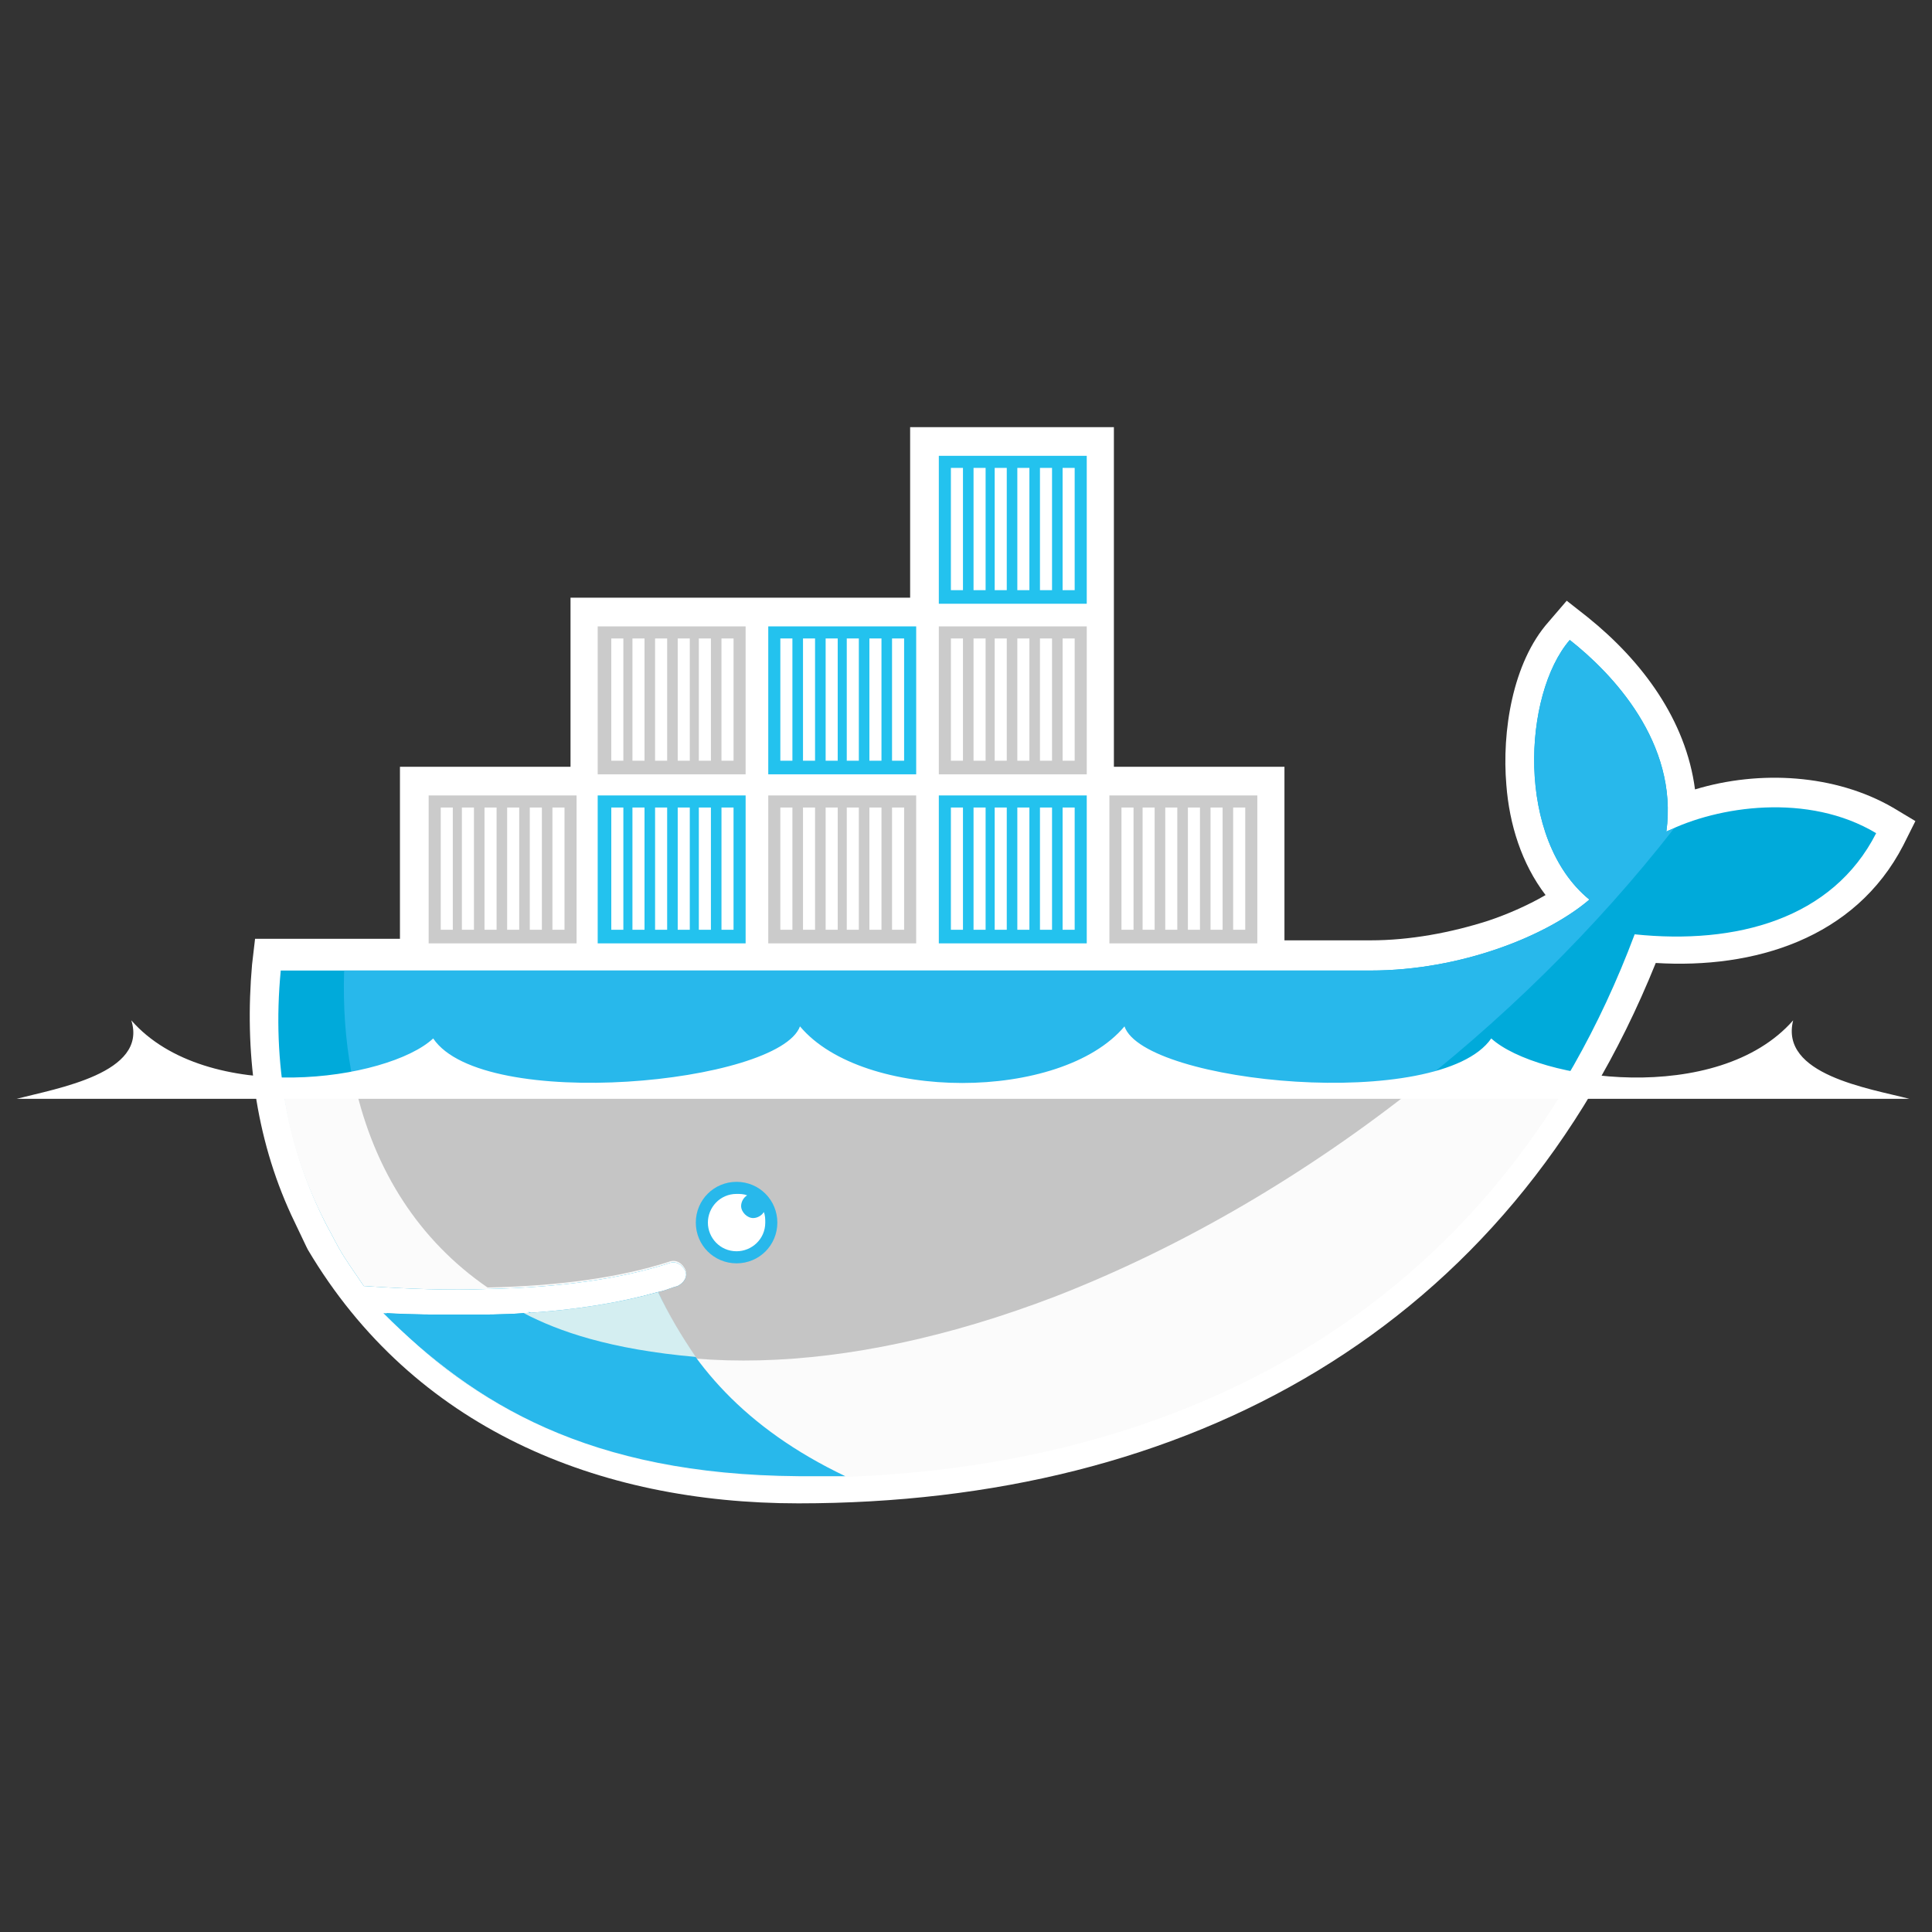 <svg width="60" height="60" viewBox="0 0 60 60" fill="none" xmlns="http://www.w3.org/2000/svg">
<rect x="0" y="0" width="60" height="60" fill="#333333" stroke="none"/>
<g clip-path="url(#clip0_11_308)">
<path fill-rule="evenodd" clip-rule="evenodd" d="M34.593 23.812H39.89V29.203H42.562C43.781 29.203 45.046 28.969 46.218 28.594C46.781 28.406 47.437 28.125 47.999 27.797C47.249 26.812 46.874 25.594 46.781 24.375C46.64 22.734 46.968 20.578 48.093 19.312L48.656 18.656L49.312 19.172C50.999 20.531 52.359 22.359 52.64 24.516C54.656 23.906 56.999 24.047 58.781 25.078L59.484 25.5L59.109 26.25C57.609 29.156 54.468 30.094 51.421 29.906C46.828 41.297 36.89 46.688 24.796 46.688C18.562 46.688 12.843 44.344 9.562 38.812L9.515 38.719L9.046 37.734C7.921 35.297 7.593 32.625 7.828 29.953L7.921 29.156H12.421V23.812H17.718V18.562H28.265V13.266H34.593V23.812Z" fill="white"/>
<path d="M51.751 25.828C52.126 23.062 50.063 20.906 48.751 19.875C47.297 21.562 47.063 26.062 49.36 27.938C48.047 29.062 45.376 30.141 42.563 30.141H8.719C8.438 33.047 8.954 35.719 10.126 38.016L10.501 38.719C10.735 39.141 11.016 39.516 11.297 39.938C12.704 40.031 13.969 40.078 15.141 40.031C17.438 39.984 19.313 39.703 20.766 39.234C21 39.141 21.188 39.281 21.282 39.469C21.375 39.703 21.235 39.891 21.047 39.984C20.86 40.031 20.672 40.125 20.438 40.172C19.313 40.5 18.094 40.688 16.547 40.781H16.266C15.657 40.828 15.001 40.828 14.297 40.828C13.547 40.828 12.844 40.828 12.001 40.781C14.813 43.969 19.219 45.844 24.75 45.844C36.469 45.844 46.407 40.641 50.766 29.016C53.907 29.344 56.907 28.547 58.266 25.875C56.157 24.609 53.344 25.031 51.751 25.828Z" fill="#00AADA"/>
<path d="M51.75 25.828C52.125 23.062 50.062 20.906 48.75 19.875C47.296 21.562 47.062 26.062 49.359 27.938C48.046 29.062 45.375 30.141 42.562 30.141H10.687C10.546 34.594 12.187 37.969 15.14 39.984C17.437 39.938 19.312 39.656 20.765 39.188C21 39.094 21.187 39.234 21.281 39.422C21.375 39.656 21.234 39.844 21.046 39.938C20.859 39.984 20.671 40.078 20.437 40.125C19.312 40.453 18 40.688 16.453 40.781L16.406 40.734C20.39 42.797 26.156 42.75 32.812 40.219C40.218 37.359 47.156 31.922 51.984 25.734C51.89 25.781 51.796 25.781 51.75 25.828Z" fill="#28B8EB"/>
<path d="M8.766 33.656C8.953 35.203 9.422 36.656 10.125 38.016L10.5 38.719C10.734 39.141 11.016 39.516 11.297 39.938C12.703 40.031 13.969 40.078 15.141 40.031C17.438 39.984 19.312 39.703 20.766 39.234C21 39.141 21.188 39.281 21.281 39.469C21.375 39.703 21.234 39.891 21.047 39.984C20.859 40.031 20.672 40.125 20.438 40.172C19.312 40.5 18 40.734 16.453 40.828H16.266C15.656 40.875 15 40.875 14.344 40.875C13.594 40.875 12.844 40.875 12.047 40.828C14.859 44.016 19.312 45.891 24.844 45.891C34.875 45.891 43.594 42.094 48.656 33.703H8.766V33.656Z" fill="#FBFBFB"/>
<path d="M11.016 33.656C11.625 36.375 13.031 38.531 15.141 39.984C17.438 39.938 19.312 39.656 20.766 39.188C21 39.094 21.188 39.234 21.281 39.422C21.375 39.656 21.234 39.844 21.047 39.938C20.859 39.984 20.672 40.078 20.438 40.125C19.312 40.453 18 40.688 16.406 40.781C20.391 42.844 26.156 42.797 32.766 40.266C36.75 38.719 40.641 36.422 44.109 33.656H11.016Z" fill="#C5C5C5"/>
<path fill-rule="evenodd" clip-rule="evenodd" d="M13.312 24.703H17.906V29.297H13.312V24.703ZM13.688 25.078H14.062V28.875H13.688V25.078ZM14.344 25.078H14.719V28.875H14.344V25.078ZM15.047 25.078H15.422V28.875H15.047V25.078ZM15.75 25.078H16.125V28.875H15.75V25.078ZM16.453 25.078H16.828V28.875H16.453V25.078ZM17.156 25.078H17.531V28.875H17.156V25.078ZM18.562 19.453H23.156V24.047H18.562V19.453ZM18.984 19.828H19.359V23.625H18.984V19.828ZM19.641 19.828H20.016V23.625H19.641V19.828ZM20.344 19.828H20.719V23.625H20.344V19.828ZM21.047 19.828H21.422V23.625H21.047V19.828ZM21.703 19.828H22.078V23.625H21.703V19.828ZM22.406 19.828H22.781V23.625H22.406V19.828Z" fill="#CBCBCB"/>
<path fill-rule="evenodd" clip-rule="evenodd" d="M18.562 24.703H23.156V29.297H18.562V24.703ZM18.984 25.078H19.359V28.875H18.984V25.078ZM19.641 25.078H20.016V28.875H19.641V25.078ZM20.344 25.078H20.719V28.875H20.344V25.078ZM21.047 25.078H21.422V28.875H21.047V25.078ZM21.703 25.078H22.078V28.875H21.703V25.078ZM22.406 25.078H22.781V28.875H22.406V25.078Z" fill="#23C2EE"/>
<path fill-rule="evenodd" clip-rule="evenodd" d="M23.859 24.703H28.453V29.297H23.859V24.703ZM24.234 25.078H24.609V28.875H24.234V25.078ZM24.938 25.078H25.312V28.875H24.938V25.078ZM25.641 25.078H26.016V28.875H25.641V25.078ZM26.297 25.078H26.672V28.875H26.297V25.078ZM27 25.078H27.375V28.875H27V25.078ZM27.703 25.078H28.078V28.875H27.703V25.078Z" fill="#CBCBCB"/>
<path fill-rule="evenodd" clip-rule="evenodd" d="M23.859 19.453H28.453V24.047H23.859V19.453ZM24.234 19.828H24.609V23.625H24.234V19.828ZM24.938 19.828H25.312V23.625H24.938V19.828ZM25.641 19.828H26.016V23.625H25.641V19.828ZM26.297 19.828H26.672V23.625H26.297V19.828ZM27 19.828H27.375V23.625H27V19.828ZM27.703 19.828H28.078V23.625H27.703V19.828ZM29.156 24.703H33.75V29.297H29.156V24.703ZM29.531 25.078H29.906V28.875H29.531V25.078ZM30.234 25.078H30.609V28.875H30.234V25.078ZM30.891 25.078H31.266V28.875H30.891V25.078ZM31.594 25.078H31.969V28.875H31.594V25.078ZM32.297 25.078H32.672V28.875H32.297V25.078ZM33 25.078H33.375V28.875H33V25.078Z" fill="#23C2EE"/>
<path fill-rule="evenodd" clip-rule="evenodd" d="M29.156 19.453H33.75V24.047H29.156V19.453ZM29.531 19.828H29.906V23.625H29.531V19.828ZM30.234 19.828H30.609V23.625H30.234V19.828ZM30.891 19.828H31.266V23.625H30.891V19.828ZM31.594 19.828H31.969V23.625H31.594V19.828ZM32.297 19.828H32.672V23.625H32.297V19.828ZM33 19.828H33.375V23.625H33V19.828Z" fill="#CBCBCB"/>
<path fill-rule="evenodd" clip-rule="evenodd" d="M29.156 14.156H33.75V18.75H29.156V14.156ZM29.531 14.531H29.906V18.328H29.531V14.531ZM30.234 14.531H30.609V18.328H30.234V14.531ZM30.891 14.531H31.266V18.328H30.891V14.531ZM31.594 14.531H31.969V18.328H31.594V14.531ZM32.297 14.531H32.672V18.328H32.297V14.531ZM33 14.531H33.375V18.328H33V14.531Z" fill="#23C2EE"/>
<path fill-rule="evenodd" clip-rule="evenodd" d="M34.453 24.703H39.047V29.297H34.453V24.703ZM34.828 25.078H35.203V28.875H34.828V25.078ZM35.484 25.078H35.859V28.875H35.484V25.078ZM36.188 25.078H36.562V28.875H36.188V25.078ZM36.891 25.078H37.266V28.875H36.891V25.078ZM37.594 25.078H37.969V28.875H37.594V25.078ZM38.297 25.078H38.672V28.875H38.297V25.078Z" fill="#CBCBCB"/>
<path fill-rule="evenodd" clip-rule="evenodd" d="M22.875 36.703C23.578 36.703 24.141 37.266 24.141 37.969C24.141 38.672 23.578 39.234 22.875 39.234C22.172 39.234 21.609 38.672 21.609 37.969C21.609 37.266 22.172 36.703 22.875 36.703Z" fill="#28B8EB"/>
<path fill-rule="evenodd" clip-rule="evenodd" d="M22.875 37.078C22.969 37.078 23.109 37.078 23.203 37.125C23.109 37.172 23.016 37.312 23.016 37.453C23.016 37.641 23.203 37.828 23.391 37.828C23.531 37.828 23.672 37.734 23.719 37.641C23.766 37.734 23.766 37.875 23.766 37.969C23.766 38.484 23.344 38.859 22.875 38.859C22.359 38.859 21.984 38.438 21.984 37.969C21.984 37.5 22.359 37.078 22.875 37.078ZM0.516 34.125H59.297C58.031 33.797 55.266 33.375 55.688 31.688C53.344 34.359 47.766 33.562 46.312 32.25C44.719 34.547 35.531 33.656 34.922 31.875C32.953 34.219 26.812 34.219 24.844 31.875C24.188 33.656 15 34.547 13.453 32.25C12.047 33.562 6.422 34.359 4.078 31.688C4.594 33.328 1.781 33.797 0.516 34.125Z" fill="white"/>
<path d="M26.25 45.844C23.109 44.344 21.422 42.328 20.438 40.125C19.266 40.453 17.859 40.688 16.266 40.781C15.656 40.828 15 40.828 14.344 40.828C13.547 40.828 12.75 40.828 11.906 40.781C14.719 43.594 18.281 45.797 24.797 45.844H26.25Z" fill="#28B8EB"/>
<path d="M21.609 42.141C21.188 41.531 20.766 40.828 20.438 40.125C19.266 40.453 17.859 40.688 16.266 40.781C17.344 41.344 18.938 41.906 21.609 42.141Z" fill="#D4EEF1"/>
</g>
<defs>
<clipPath id="clip0_11_308">
<rect width="60" height="60" fill="white"/>
</clipPath>
</defs>
</svg>
